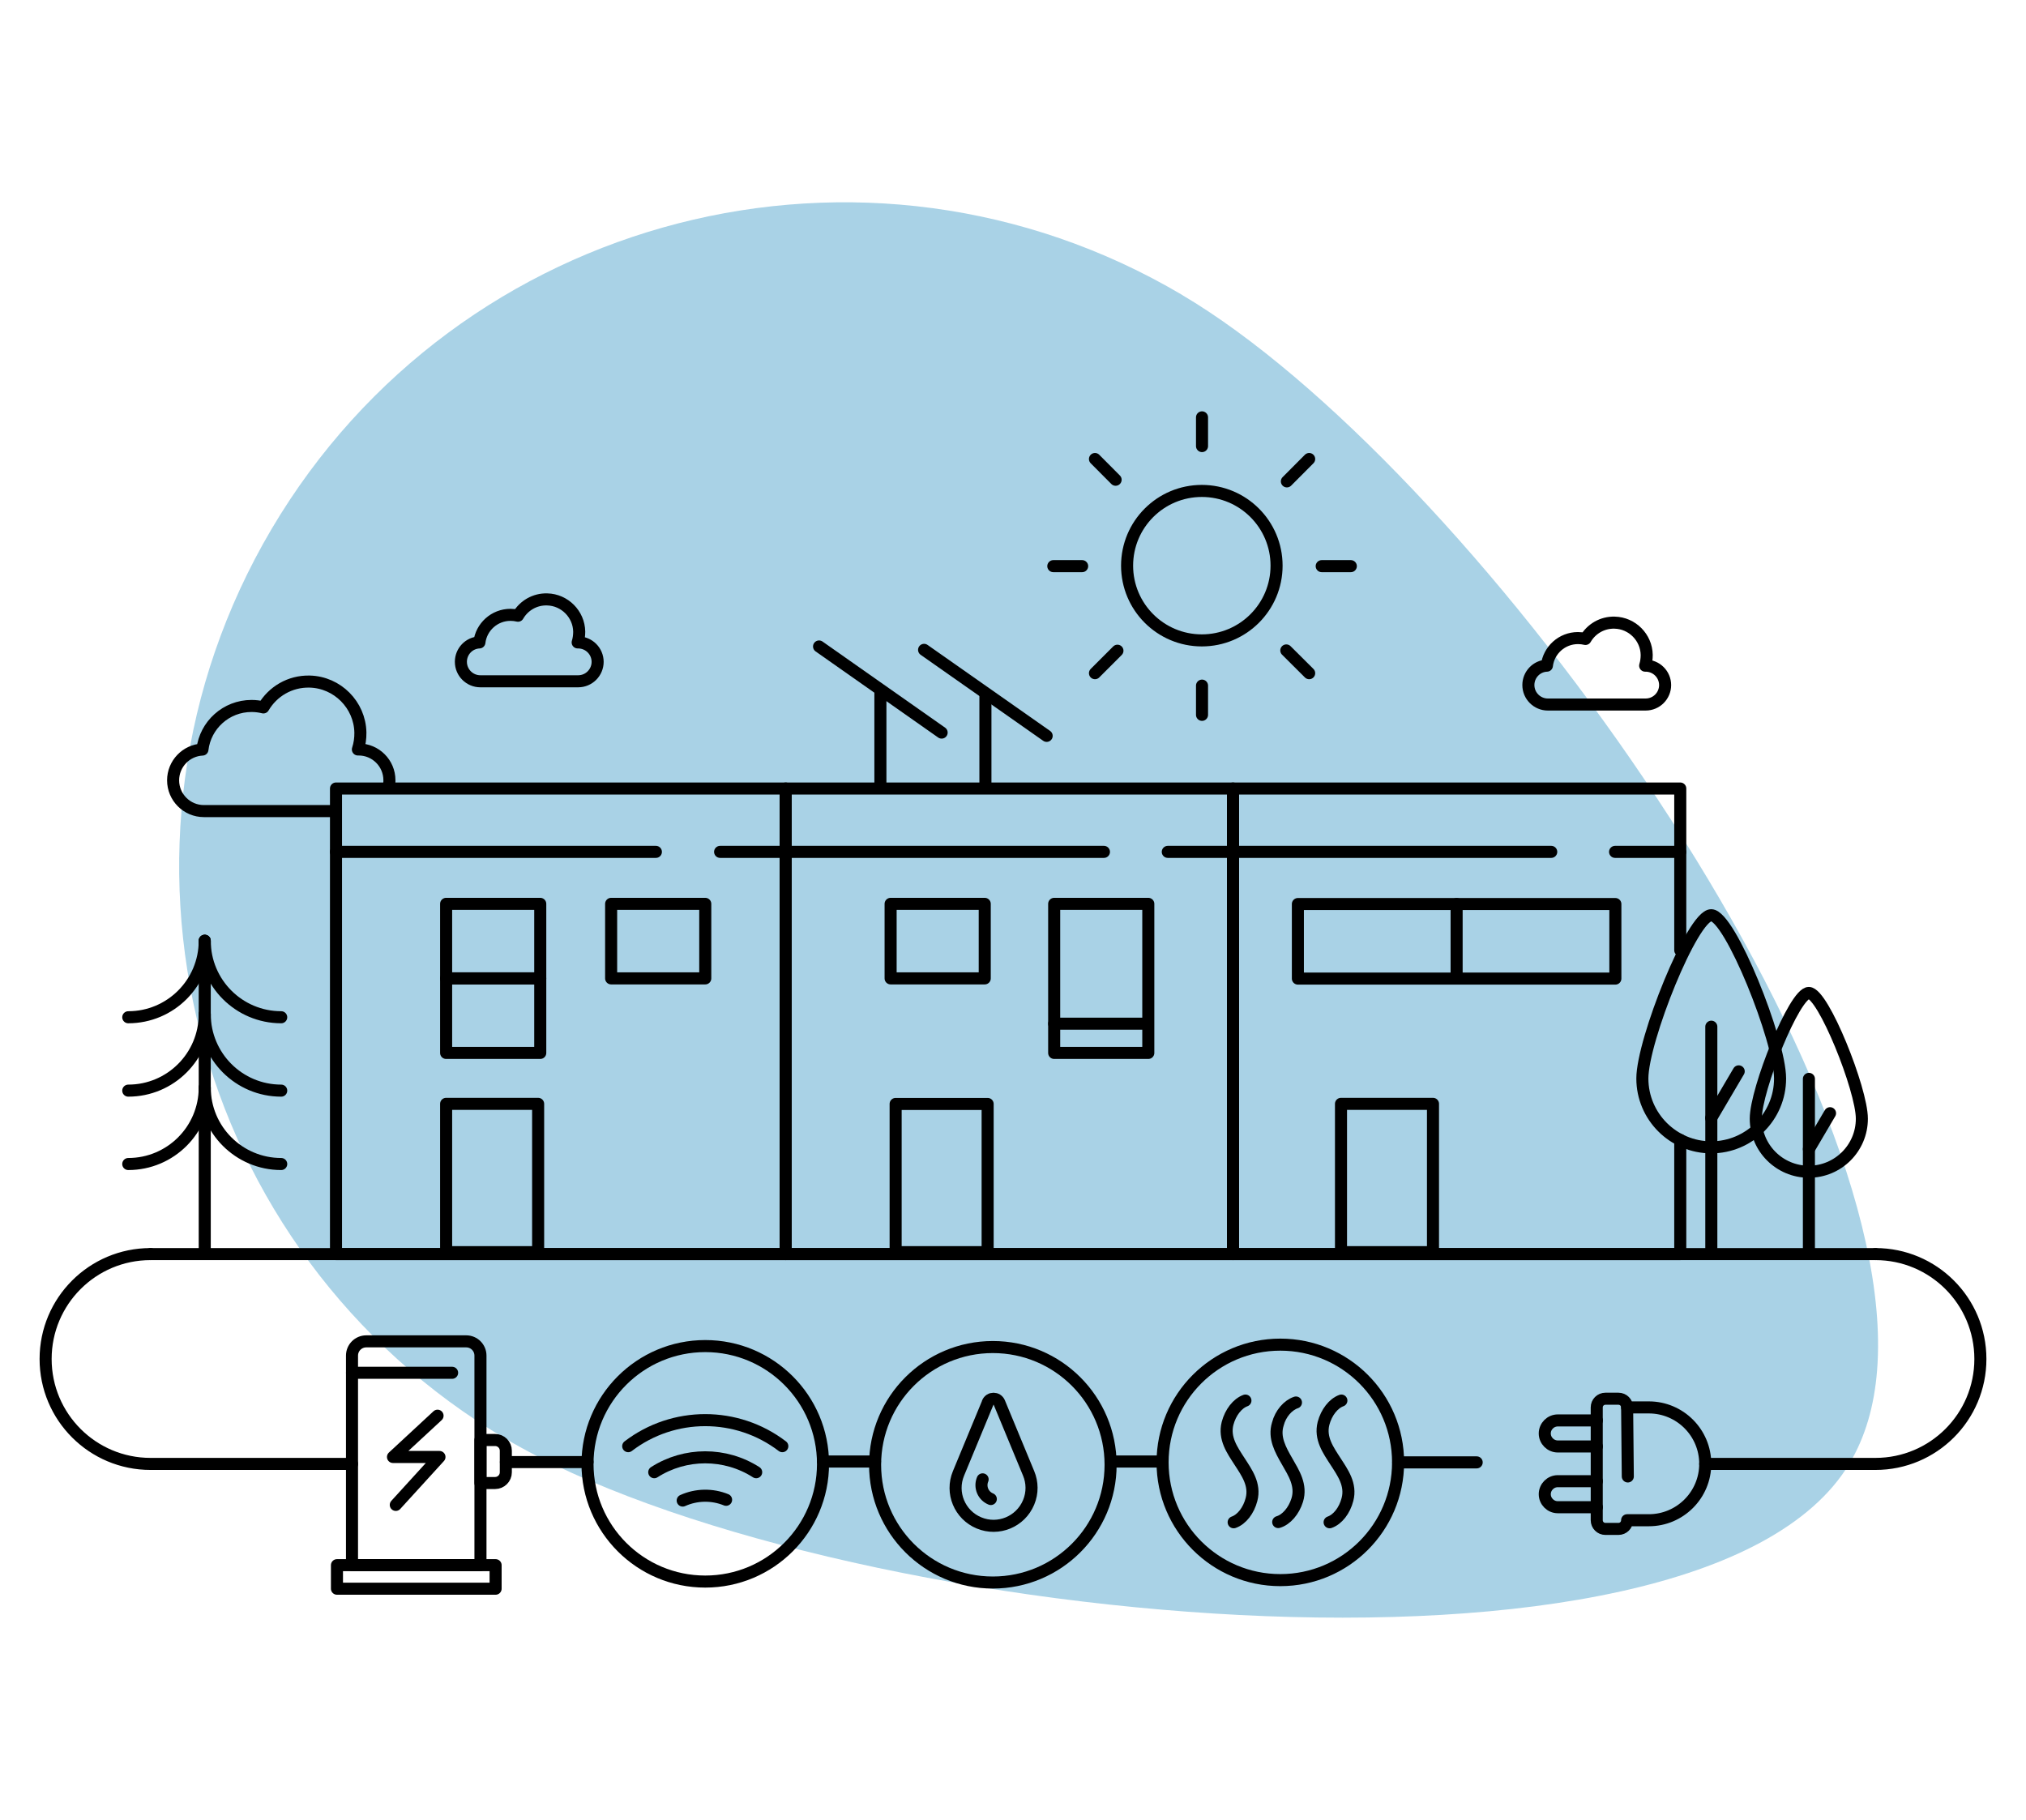<?xml version="1.0" encoding="UTF-8"?><svg id="Ebene_2" xmlns="http://www.w3.org/2000/svg" viewBox="0 0 210.08 188.73"><defs><style>.cls-1{fill:#2a8ec2;opacity:.4;}.cls-2{stroke:#000;stroke-linecap:round;stroke-linejoin:round;stroke-width:1.25px;}.cls-2,.cls-3{fill:none;}</style></defs><g id="Ebene_1-2"><g><rect class="cls-3" width="210.08" height="188.73"/><g><path class="cls-1" d="M122.54,30.56C89.77,11.21,47.52,22.09,28.16,54.86c-19.35,32.77-8.47,75.02,24.3,94.36,32.77,19.36,123.72,28.47,139.3,2.57,1.66-2.75,2.59-6.02,2.88-9.69,2.52-31.88-42.72-94.19-72.11-111.54Z"/><path class="cls-2" d="M61.97,68.63h0c0,1.11-.9,2.02-2.02,2.02h-10.14c-1.11,0-2.02-.9-2.02-2.02h0c0-1.08,.85-1.97,1.92-2.01,.19-1.61,1.56-2.86,3.22-2.86,.27,0,.53,.03,.78,.09,.6-1.04,1.74-1.73,3.03-1.69,1.81,.04,3.29,1.53,3.32,3.34,0,.39-.05,.77-.16,1.12h.05c1.11,0,2.02,.9,2.02,2.02Z"/><path class="cls-2" d="M172.66,71.04h0c0,1.11-.9,2.02-2.02,2.02h-10.14c-1.11,0-2.02-.9-2.02-2.02h0c0-1.08,.85-1.97,1.92-2.01,.19-1.61,1.56-2.86,3.22-2.86,.27,0,.53,.03,.78,.09,.6-1.04,1.74-1.73,3.03-1.69,1.81,.04,3.29,1.53,3.32,3.34,0,.39-.05,.77-.16,1.12h.05c1.11,0,2.02,.9,2.02,2.02Z"/><path class="cls-2" d="M34.63,84.11h-13.49c-1.76,0-3.19-1.43-3.19-3.19h0c0-1.71,1.35-3.11,3.04-3.19,.3-2.54,2.46-4.52,5.09-4.52,.42,0,.84,.05,1.23,.15,.96-1.64,2.75-2.73,4.8-2.68,2.87,.07,5.2,2.41,5.26,5.28,.01,.62-.08,1.21-.26,1.76,.03,0,.05,0,.08,0,1.76,0,3.19,1.43,3.19,3.19h0c0,.11,0,.22-.02,.33"/><g><line class="cls-2" x1="21.23" y1="129.85" x2="21.23" y2="97.56"/><path class="cls-2" d="M21.23,97.56c0,4.38,3.55,7.93,7.93,7.93"/><path class="cls-2" d="M13.3,105.49c4.38,0,7.93-3.55,7.93-7.93"/><path class="cls-2" d="M21.23,105.17c0,4.38,3.55,7.93,7.93,7.93"/><path class="cls-2" d="M13.3,113.1c4.38,0,7.93-3.55,7.93-7.93"/><path class="cls-2" d="M21.23,112.78c0,4.38,3.55,7.93,7.93,7.93"/><path class="cls-2" d="M13.3,120.71c4.38,0,7.93-3.55,7.93-7.93"/></g><g><path class="cls-2" d="M132.37,58.66c0,4.28-3.47,7.75-7.75,7.75s-7.75-3.47-7.75-7.75,3.47-7.75,7.75-7.75,7.75,3.47,7.75,7.75Z"/><line class="cls-2" x1="137.05" y1="58.71" x2="140.07" y2="58.71"/><line class="cls-2" x1="109.22" y1="58.71" x2="112.21" y2="58.71"/><line class="cls-2" x1="124.64" y1="46.26" x2="124.64" y2="43.28"/><line class="cls-2" x1="124.64" y1="74.13" x2="124.64" y2="71.1"/><line class="cls-2" x1="133.44" y1="49.92" x2="135.75" y2="47.6"/><line class="cls-2" x1="113.54" y1="69.81" x2="115.87" y2="67.48"/><line class="cls-2" x1="133.38" y1="67.45" x2="135.75" y2="69.81"/><line class="cls-2" x1="113.54" y1="47.6" x2="115.68" y2="49.75"/></g><g><path class="cls-2" d="M70.79,155.61c1.42-.64,3.05-.67,4.5-.08"/><path class="cls-2" d="M67.84,152.67c3.21-2.06,7.36-2.06,10.57,0"/><path class="cls-2" d="M81.12,149.97c-4.71-3.6-11.28-3.6-15.98,0"/></g><g><path class="cls-2" d="M129.14,145.24c-.83,.3-1.55,1.23-1.85,2.36-.4,1.56,.5,2.8,1.24,3.95,.74,1.15,1.65,2.39,1.24,3.95-.29,1.13-1.01,2.07-1.85,2.36"/><path class="cls-2" d="M139.09,145.24c-.83,.3-1.55,1.23-1.85,2.36-.4,1.56,.5,2.8,1.24,3.95,.74,1.15,1.65,2.39,1.24,3.95-.29,1.13-1.01,2.07-1.85,2.36"/><path class="cls-2" d="M132.54,157.84c.85-.25,1.62-1.15,1.97-2.27,.48-1.54-.36-2.82-1.04-4.01-.69-1.2-1.41-2.47-.97-3.88,.28-1.09,1.05-1.96,1.88-2.24"/></g><polyline class="cls-2" points="81.47 88.38 81.47 120.15 81.47 130.05 34.84 130.05 34.84 88.34"/><rect class="cls-2" x="63.37" y="93.73" width="9.76" height="7.73"/><rect class="cls-2" x="46.26" y="101.46" width="9.76" height="7.73"/><rect class="cls-2" x="46.26" y="93.73" width="9.76" height="7.73"/><polyline class="cls-2" points="74.67 88.34 81.47 88.34 81.47 81.77 34.84 81.77 34.84 88.34 68.01 88.34"/><polyline class="cls-2" points="127.85 88.38 127.85 130.05 81.47 130.05 81.47 88.34"/><rect class="cls-2" x="92.87" y="114.48" width="9.54" height="15.37"/><rect class="cls-2" x="92.35" y="93.73" width="9.76" height="7.73"/><rect class="cls-2" x="109.31" y="93.73" width="9.76" height="15.46"/><polyline class="cls-2" points="121.09 88.34 127.85 88.34 127.85 81.77 81.47 81.77 81.47 88.34 114.47 88.34"/><rect class="cls-2" x="134.58" y="93.75" width="32.92" height="7.73"/><polyline class="cls-2" points="167.47 88.34 174.23 88.34 174.23 81.77 127.85 81.77 127.85 88.34 160.85 88.34"/><polyline class="cls-2" points="15.61 130.05 152.17 130.05 194.47 130.05"/><line class="cls-2" x1="84.93" y1="67.04" x2="97.64" y2="75.97"/><line class="cls-2" x1="91.29" y1="71.78" x2="91.29" y2="81.24"/><line class="cls-2" x1="95.82" y1="67.39" x2="108.53" y2="76.31"/><line class="cls-2" x1="102.18" y1="72.13" x2="102.18" y2="81.59"/><path class="cls-2" d="M37.98,139.1h10.36c.82,0,1.48,.66,1.48,1.48v21.72h-13.32v-21.72c0-.82,.66-1.48,1.48-1.48Z"/><polyline class="cls-2" points="45.37 146.81 40.75 151.09 45.57 151.09 41.04 156.06"/><line class="cls-2" x1="36.5" y1="142.36" x2="46.88" y2="142.36"/><g><g><path class="cls-2" d="M193.06,116.01c0-3.04-4.01-13.04-5.5-13.04s-5.5,10-5.5,13.04,2.46,5.5,5.5,5.5,5.5-2.46,5.5-5.5Z"/><line class="cls-2" x1="187.57" y1="111.88" x2="187.57" y2="129.95"/><line class="cls-2" x1="189.76" y1="115.44" x2="187.57" y2="119.16"/></g><g><path class="cls-2" d="M184.58,111.84c0-3.94-5.2-16.93-7.14-16.93s-7.14,12.99-7.14,16.93,3.2,7.14,7.14,7.14,7.14-3.2,7.14-7.14Z"/><line class="cls-2" x1="177.45" y1="106.47" x2="177.45" y2="129.95"/><line class="cls-2" x1="180.29" y1="111.1" x2="177.44" y2="115.94"/></g></g><path class="cls-2" d="M49.82,149.33h1.52c.61,0,1.11,.5,1.11,1.11v2.24c0,.61-.5,1.11-1.11,1.11h-1.52v-4.46h0Z"/><path class="cls-2" d="M194.47,130.05c6.01,0,10.88,4.87,10.88,10.88s-4.87,10.88-10.88,10.88h-17.65"/><path class="cls-2" d="M15.61,130.05c-6.01,0-10.88,4.87-10.88,10.88s4.87,10.88,10.88,10.88h20.89"/><rect class="cls-2" x="34.94" y="162.31" width="16.45" height="2.44"/><line class="cls-2" x1="109.31" y1="106.16" x2="118.73" y2="106.16"/><line class="cls-2" x1="151.04" y1="101.36" x2="151.04" y2="93.75"/><rect class="cls-2" x="139.05" y="114.47" width="9.54" height="15.38"/><rect class="cls-2" x="46.26" y="114.47" width="9.54" height="15.38"/><circle class="cls-2" cx="73.13" cy="151.8" r="12.21"/><circle class="cls-2" cx="102.95" cy="151.9" r="12.21"/><circle class="cls-2" cx="132.76" cy="151.65" r="12.21"/><g><g><path class="cls-2" d="M168.72,157.65c0,.5-.4,.9-.9,.9h-1.35c-.5,0-.9-.4-.9-.9v-11.7c0-.5,.4-.9,.9-.9h1.35c.5,0,.9,.4,.9,.9h2.25c3.23,0,5.85,2.62,5.85,5.85h0c0,3.23-2.62,5.85-5.85,5.85h-2.25Z"/><path class="cls-2" d="M165.58,156.3h-4.05c-.74,0-1.35-.61-1.35-1.35h0c0-.74,.61-1.35,1.35-1.35h4.05"/><path class="cls-2" d="M165.58,150h-4.05c-.74,0-1.35-.61-1.35-1.35h0c0-.74,.61-1.35,1.35-1.35h4.05"/></g><line class="cls-2" x1="168.72" y1="145.95" x2="168.79" y2="153.11"/></g><line class="cls-2" x1="52.46" y1="151.62" x2="60.92" y2="151.62"/><line class="cls-2" x1="144.98" y1="151.65" x2="153.12" y2="151.65"/><g><polyline class="cls-2" points="174.23 118.21 174.23 130.05 127.85 130.05 127.85 88.34"/><line class="cls-2" x1="174.23" y1="88.38" x2="174.23" y2="98.54"/></g><g><path class="cls-2" d="M102.42,145.45c.22-.53,.98-.53,1.2,0l3.04,7.34c.39,.93,.42,2.01,0,3.01-.84,2.01-3.14,2.96-5.14,2.13-2.01-.83-2.97-3.13-2.13-5.14l3.04-7.34Z"/><path class="cls-2" d="M102.74,155.45c-.39-.16-.69-.46-.85-.84-.16-.39-.16-.81,0-1.2"/></g><line class="cls-2" x1="85.34" y1="151.56" x2="90.73" y2="151.56"/><line class="cls-2" x1="115.16" y1="151.56" x2="120.55" y2="151.56"/></g></g></g></svg>